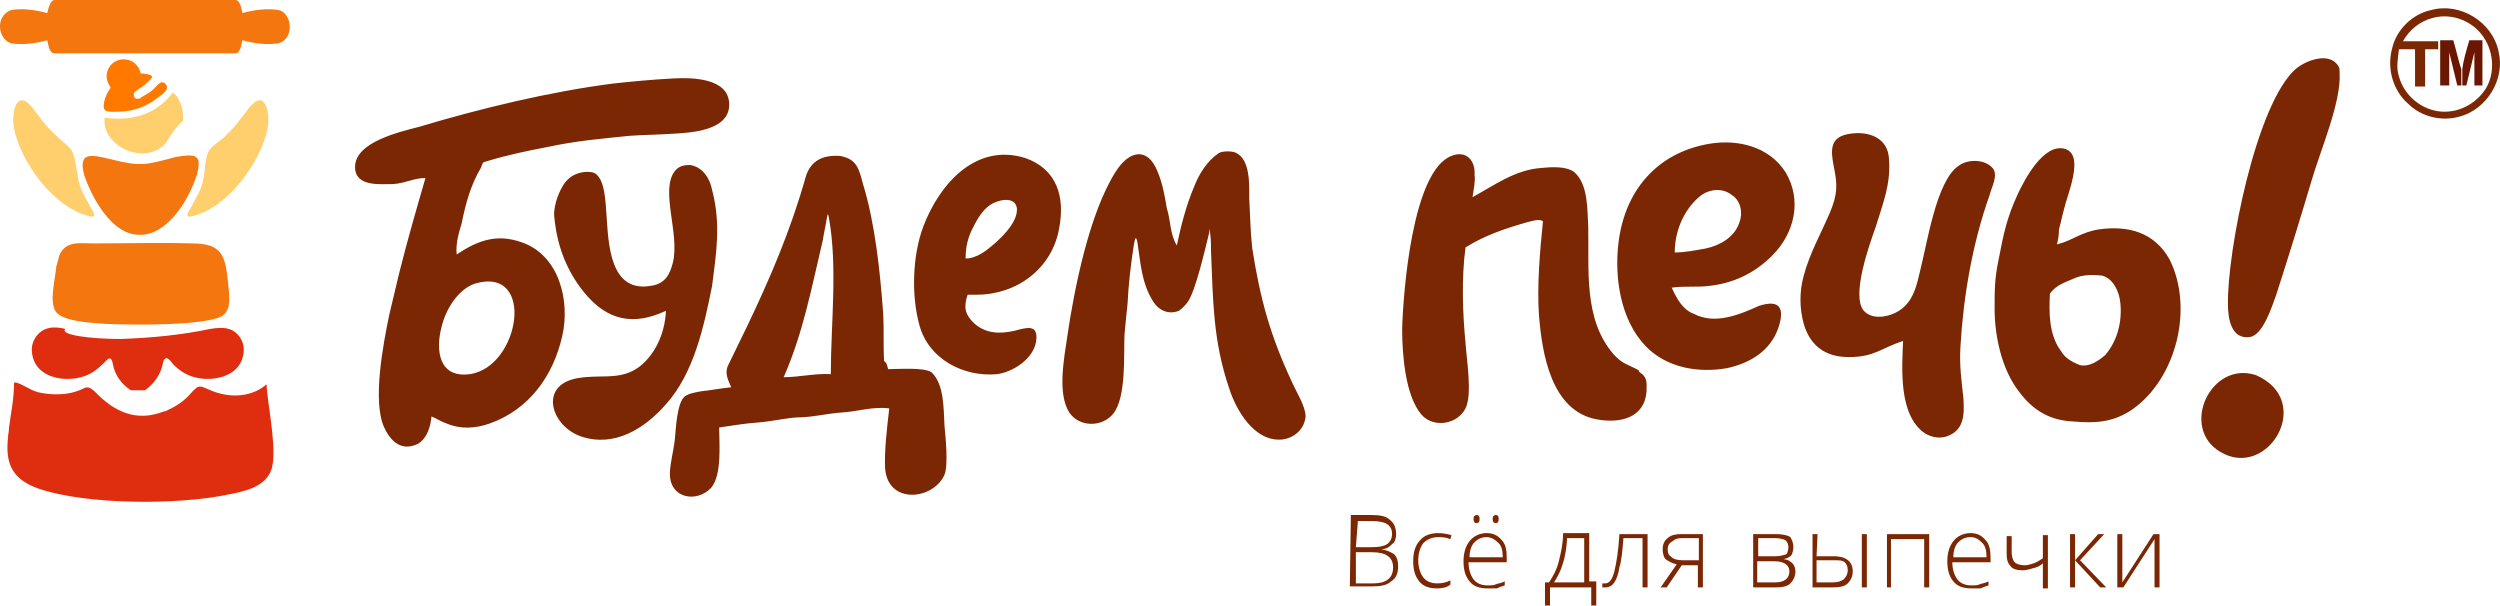 <?xml version="1.0" encoding="UTF-8" standalone="no"?>
<svg
   version="1.1"
   id="Слой_1"
   x="0px"
   y="0px"
   viewBox="0 0 248.218 60.2"
   xml:space="preserve"
   width="247.719"
   height="60"
   xmlns="http://www.w3.org/2000/svg"
   xmlns:svg="http://www.w3.org/2000/svg"><defs
   id="defs34" />
<style
   id="style2">
    .st0{fill:#F4760F;}
    .st1{fill:#7B2703;}
    .st2{fill:#FFCF6E;}
    .st3{fill:#DE2E0F;}
    .st4{fill:#FF7900;}
    .st5{fill:#6A1600;}
</style>
    <g
   id="Слой_x0020_1"
   transform="translate(-0.165)">
        <path
   class="st0"
   d="m 14.4,5.3 c -2.9,0 -5.9,0 -9,0 C 4.9,5.3 4.8,4.4 4.7,4 3.6,4.3 2.3,4.5 1.1,4.3 0.2,4 -0.2,2.9 0.1,2 V 2 C 0.3,1.5 0.6,1.2 1.1,1 2.3,0.8 3.6,1 4.7,1.3 4.8,0.9 5,0 5.4,0 c 3.1,0 6.1,0 9,0 2.9,0 5.9,0 9,0 0.5,0 0.6,0.9 0.7,1.3 1.1,-0.3 2.4,-0.5 3.6,-0.3 0.5,0.1 0.8,0.5 1,1 v 0 c 0.3,0.9 0,2 -1,2.3 -1.2,0.2 -2.5,0 -3.6,-0.3 -0.1,0.4 -0.2,1.3 -0.7,1.3 -3.1,0 -6.1,0 -9,0 z"
   id="path4" />
        <path
   class="st1"
   d="m 241.7,1 c 2.9,-0.8 6.1,1.2 6.7,4.1 0.7,2.8 -1.2,5.8 -3.9,6.5 -1.8,0.5 -3.8,0 -5.1,-1.3 -1.5,-1.3 -2.1,-3.5 -1.6,-5.4 0.4,-1.9 2,-3.5 3.9,-3.9 z M 100.8,32.9 c 1.2,-0.3 2.5,-0.8 2.2,1.1 -0.3,1.7 -2.3,3 -3.9,3.2 -3.3,0.3 -6.8,-1.5 -7.7,-4.9 -0.8,-2.9 -0.7,-6.9 0.4,-9.8 1.6,-4.2 5.2,-8.3 10.1,-6.8 3.2,1.1 4,3.9 3.4,7 -0.7,4 -4.2,6.6 -8.2,6.6 -0.3,0 -0.6,0 -0.9,0 -0.4,1.2 -0.3,1.9 0.6,2.8 1.2,1.1 2.6,1.1 4,0.8 z M 232.6,7.2 c 0.2,2.9 -1.9,7.7 -2.8,10.8 -1.1,3.7 -2.3,7.6 -3.5,11.3 -0.4,1.1 -1.3,4 -2.6,4.2 -1.9,0.3 -2.2,-1.9 -2.2,-3.2 -0.1,-5.2 2.8,-20.1 6.8,-23.5 1,-0.8 3.3,-1.7 4.2,-0.2 0.1,0.2 0.1,0.3 0.1,0.6 z m -186.7,15 c -0.3,1 -0.6,2 -0.5,3.1 2.1,-1.4 4,-2.1 6.5,-1.2 3.7,1.3 4.8,5.8 4,9.3 -0.9,4 -3.3,7.3 -7.2,8.7 -1.4,0.5 -2.9,0.6 -4.3,0 -0.6,-0.2 -1,-0.5 -1.5,-0.7 -0.1,1 -0.4,2.1 -1.3,2.7 C 40,44.9 38.9,44 38.2,42.5 37,39.9 38.1,34.2 38.7,31.3 c 0.3,-1.3 0.7,-2.9 1,-4.2 0.8,-3.2 1.7,-6.3 2.6,-9.4 -1.2,0 -1.9,0.5 -3.2,0.6 -1.3,0 -3.8,0.3 -3.8,-1.7 0,-2.5 4.5,-3.5 6.4,-4 6,-1.8 13,-3.5 19.3,-4.3 1.8,-0.2 4,-0.4 5.9,-0.5 1.8,-0.1 5.6,-0.1 5.6,2.6 0,2.6 -3.8,2.8 -5.7,2.9 -1.5,0.1 -2.7,0.1 -4.2,0.2 -2.9,0.3 -5.3,0.5 -8.1,1.1 -2.1,0.4 -4,0.8 -6,1.4 -0.6,0.2 -0.4,0 -0.7,0.7 -1,1.7 -1.5,3.5 -1.9,5.5 z m 143.3,11.7 c -2.2,0.7 -2.8,1.6 -5.4,1.6 -2.4,0 -3.9,-1.2 -4.5,-3.4 -0.4,-1.5 -0.4,-3.1 0,-4.6 0.6,-2.3 1.7,-4.2 2.6,-6.3 0.8,-1.9 0.8,-2.8 0.4,-4.7 -0.3,-1.6 -0.4,-2.9 1.6,-3.2 1.9,-0.3 3.8,0.4 3.9,2.5 0.2,2.5 -0.6,4.4 -1.3,6.7 -0.6,1.7 -2.5,6.9 -1.2,8.4 1,1.1 3.1,0.5 4,-0.4 1,-0.9 1.3,-2.3 1.6,-3.6 0.7,-2.7 1.6,-8.9 3.8,-10.4 0.9,-0.7 2.6,-0.7 3.4,0.2 0.6,0.7 -0.1,1.9 -0.3,2.7 -1.7,4.8 -2.6,10 -2.9,15.1 -0.1,2 0.1,3.2 0.3,5.1 0.1,1.6 0.1,3.2 -1.7,3.8 -0.7,0.2 -1.4,0.1 -2.1,-0.3 -2.7,-1.8 -2.3,-6.6 -2.2,-9.2 z m -19.1,-5.5 c -1.3,0.2 -2.6,0 -3.9,0.2 0.5,1.1 1.1,2.2 2.2,2.6 2.1,1.1 4.5,0.1 6.5,-0.8 2.2,-0.7 2.5,0.4 1.9,2.2 -0.8,2.3 -2.8,3.5 -5.1,4 -2.8,0.5 -6,0 -8.1,-2.2 -2.5,-2.6 -3.1,-6.8 -2.7,-10.2 0.6,-5.2 3.8,-9 9,-9.9 2.9,-0.5 6,0.3 7.6,2.8 1.7,2.8 0.9,6.1 -1.3,8.3 -1.7,1.7 -3.7,2.7 -6.1,3 z m 34.4,-4.1 c 1.6,-0.4 2.3,-1.2 4.2,-1.5 2.9,-0.4 5.5,0.3 7,3 2.4,4.8 0.7,11.8 -3.7,14.9 -1.9,1.3 -3.7,1.4 -5.9,1.2 -2.3,-0.1 -4,-1.1 -5.4,-3 -1.7,-2.2 -2.4,-5.5 -2.4,-8.2 0,-1.9 0,-3 0.4,-4.9 0.5,-2.6 0.8,-4.1 1.9,-6.5 0.7,-1.5 2.6,-5.1 4.7,-4.5 2,0.6 0.2,4.6 -0.1,6 -0.2,0.7 -0.3,1.3 -0.5,2 0,0.6 -0.1,1.1 -0.2,1.5 z m -85.8,-5.7 c 0.5,-1.3 1.3,-2.6 2.5,-3.4 0.4,-0.2 1.3,-0.2 1.7,0 1.4,0.7 1.3,3.1 1.3,4.5 0.1,1.8 0.1,3.2 0.3,5 0.8,5.1 1.8,8.7 4,13.4 0.4,0.9 1.3,2.3 1.3,3.3 -0.1,1.3 -1.2,2.2 -2.4,2.3 -2.7,0.2 -4.5,-2.9 -5.2,-5.1 -1.6,-4.7 -1.6,-8.7 -1.8,-13.6 0,-0.6 0,-1.2 -0.1,-1.9 0,-0.6 0,-0.3 -0.1,0.1 -0.4,1.6 -1.3,5.6 -2.1,6.8 -0.3,0.4 -0.5,0.6 -0.9,0.9 -1,0.4 -2,0 -2.6,-1 -1.1,-1.8 -1.2,-3.7 -1.5,-5.7 -0.2,-1.1 -0.3,-0.2 -0.4,0.3 -0.3,2 -0.5,3.7 -0.6,5.7 -0.1,1 -0.2,1.9 -0.3,3 -0.1,2.1 0.2,6.2 -1.1,7.9 -1.1,1.4 -3.4,1.4 -4.4,-0.1 -1.2,-1.9 -0.5,-5.4 -0.2,-7.5 0.7,-4.8 2.2,-12.3 4.8,-16.4 1.3,-2.1 3.2,-2.6 4.2,0 0.5,1.2 0.7,2.4 0.9,3.6 0.4,1.2 0.3,2.6 1,3.7 0.4,-1.9 0.9,-3.9 1.7,-5.8 z m 27.7,1 c 2.2,-1.2 4.2,-2.7 6.8,-2.9 1,-0.1 2.5,-0.2 3.3,0.4 1.4,1.2 1.3,3.7 1.4,5.4 0.1,4.3 -0.5,9.2 2.5,12.7 0.9,1 1.4,1 2.5,1.6 L 163,37 c 0.8,0.5 0.7,1 0.7,1.9 -0.2,2.7 -2.7,3.2 -4.9,2.8 -4.6,-0.8 -5.5,-6.6 -5.8,-10.4 -0.2,-2.9 0.1,-6.4 0.4,-9.3 -0.4,-0.3 -1.1,0 -1.6,0.1 -2.1,0.6 -4.2,1.3 -6.1,2.5 -0.4,3 -0.3,6.4 0,9.5 0.1,1.6 0.7,5.1 0,6.5 -0.8,1.6 -3.2,2 -4.4,0.6 -1.6,-1.9 -1.9,-6 -1.9,-8.5 0.1,-3.6 1,-15.7 4.9,-17.2 1.5,-0.6 2.4,0.5 2.3,1.9 0.1,0.6 -0.1,1.4 -0.2,2.2 z M 88.3,36.7 c 1,0 3.5,-0.2 4.3,0.3 1.3,1.2 1.2,3.7 1.3,5.3 0.1,1.1 0.4,3.9 0,4.9 -1.1,2.5 -5.6,3 -5.9,-0.6 -0.1,-1.7 0.2,-4.2 0.4,-5.9 v -0.1 c -1.6,-0.2 -3.1,0.3 -4.6,0.4 -1.6,0.1 -3,0.5 -4.6,0.5 -1.3,0.1 -2.5,0.4 -3.8,0.5 -1.4,0.1 -2.5,0.3 -3.9,0.5 0,1.6 0.3,4.7 -0.8,6 -1.4,1.5 -4.1,1.1 -4.1,-1.4 0,-1 0.4,-2.4 0.5,-3.5 0.1,-1 0.2,-3.6 1,-4.2 0.4,-0.3 1.1,-0.4 1.6,-0.5 1,-0.1 2,-0.3 3,-0.4 -0.3,-0.7 -0.7,-1.4 -0.3,-2.2 0.6,-1.2 1.2,-2.5 1.8,-3.7 2.4,-5 4.4,-9.7 5.9,-15 0.5,-1.7 1.8,-2.2 3.4,-2.1 1.7,0.3 1.9,1.3 2.3,2.8 1.2,3.9 1.7,8.7 2,12.8 0.1,1.6 0,3.2 0.1,4.8 0.3,0.2 0.3,0.5 0.4,0.8 z m 136,0.6 c 5.9,2.6 1.1,10.5 -3.6,7.6 -4,-2.4 -0.9,-9.1 3.6,-7.6 z M 70.8,28.4 c -0.8,4 -1.8,8.7 -4.6,11.8 -2.1,2.4 -5.1,4.3 -8.4,3.2 -3,-1 -4.3,-5.1 -0.4,-5.8 2.8,-0.5 5.1,0.6 7.3,-2.3 0.9,-1.2 1.4,-2.7 1.5,-4.2 v -0.2 c -3.2,1.5 -5.8,1 -8.1,-1.8 -0.5,-0.6 -0.9,-1.2 -1.3,-1.9 -1,-1.8 -1.5,-3.6 -1.7,-5.7 -0.1,-1.1 0.6,-3 1.4,-3.7 0.6,-0.6 1.8,-0.9 2.6,-0.6 1.1,0.6 1.1,3.1 1.2,4.2 0.2,2.8 0.3,7.8 4.5,7 1.3,-0.2 1.8,-1.1 2.1,-2.3 0.7,-2.9 -1.3,-7.2 0.2,-9.1 0.4,-0.5 0.9,-0.6 1.5,-0.6 1.3,0.2 2,1.4 2.2,2.5 0.9,3.4 0.4,6.3 0,9.5 z M 96,25.7 c 1.1,0 2.1,-0.8 2.9,-1.5 0.9,-0.8 2.3,-2.2 2.2,-3.5 -0.2,-1.3 -2,-0.8 -2.7,-0.3 -0.7,0.5 -1.2,1.3 -1.6,2.1 -0.6,1.1 -0.8,2.1 -0.8,3.2 z M 77.9,37.5 c 1.6,0 3.1,-0.4 4.7,-0.3 0,-5 0.7,-10.7 -0.2,-15.6 -0.1,-0.5 -0.1,-0.3 -0.2,0.1 -0.1,0.7 -0.3,1.5 -0.4,2.2 -1.1,4.6 -1.9,9 -3.8,13.4 z m 128.5,-9.9 v 0 c -0.9,0.4 -2,0.7 -2.6,1.6 -0.1,1.9 -0.1,4.1 1.1,5.7 0.4,0.7 1.1,1.1 1.9,1.4 0.9,0.2 1.8,-0.4 2.5,-1 1.2,-1.4 1.7,-3.3 1.5,-5.2 -0.1,-1.1 -0.7,-2.4 -1.8,-2.7 -0.9,-0.1 -1.8,-0.1 -2.6,0.2 z m -37.5,-8 v 0 c -1.6,1.4 -2.4,3.5 -2.4,5.5 1,0 2,-0.2 3.1,-0.4 1.4,-0.3 2.8,-1.1 3.3,-2.5 0.4,-1 0.2,-2.2 -0.7,-2.8 -1,-0.8 -2.4,-0.6 -3.3,0.2 z M 47.2,28.2 c -1.7,0.6 -2.9,2.6 -3.3,4.3 -0.6,2.3 -0.3,5.1 2.8,4.7 5,-0.7 6.6,-10.8 0.5,-9 z M 241.8,1.8 v 0 c -1.2,0.3 -2.3,1.2 -2.9,2.3 1.2,0 2.3,0 3.5,0 0,0.2 0,0.6 0,0.8 -0.4,0 -0.9,0 -1.3,0 0,1.2 0,2.5 0,3.7 -0.3,0 -0.6,0 -1,0 0,-1.2 0,-2.5 0,-3.7 -0.5,0 -1.1,0 -1.6,0 -0.1,0.9 -0.3,1.8 0,2.7 0.5,1.9 2.3,3.4 4.3,3.5 1.8,0.1 3.5,-0.9 4.4,-2.4 0.9,-1.6 0.7,-3.8 -0.5,-5.3 -1.2,-1.5 -3.2,-2.1 -4.9,-1.6 z"
   id="path6" />
        <path
   class="st2"
   d="m 17.2,9.2 c 0.7,0.5 1.1,1.8 1,2.8 -0.7,0.6 -1.2,1.4 -1.7,2.2 -1.9,2.3 -6.4,0.5 -6.1,-2.5 2.8,0.4 5.2,-0.4 6.8,-2.5 z"
   id="path8" />
        <path
   class="st2"
   d="m 24.7,10.8 c 1.7,-2.2 2.2,0.5 1.9,2 -0.7,3.4 -4,7.9 -7.5,8.7 -0.8,0.2 -0.4,-0.4 -0.1,-0.9 1,-1.9 1.2,-2 1.4,-4.2 0.2,-1.7 0.6,-1.7 1.8,-2.7 0.2,-0.1 0.3,-0.3 0.4,-0.4 0.8,-0.7 1.4,-1.6 2.1,-2.5 z"
   id="path10" />
        <path
   class="st0"
   d="m 5.9,25.4 c 0.6,-1.5 2.1,-1.2 3.3,-1.2 3.3,0 6.6,-0.1 9.9,0 3.1,0 3.3,1.3 3.6,4.1 0.1,1.3 0.4,2.8 -1,3.3 -2.5,0.8 -8.4,0.7 -11.2,0.6 -1.2,-0.1 -4.4,-0.2 -5,-1.3 -0.6,-1 0,-3.2 0.1,-4.4 0.1,-0.4 0.2,-0.7 0.3,-1.1 z"
   id="path12" />
        <path
   class="st3"
   d="m 1.5,38 c 0.8,0.2 1.5,0.8 2.3,1 1.3,0.3 2.9,0.3 4.1,-0.2 0.7,-0.3 0.8,-0.5 1.5,0.1 1.9,2 4.1,3.1 6.9,2 h 0.1 c 0.9,-0.4 1.6,-0.8 2.3,-1.5 0.3,-0.3 0.5,-0.6 0.9,-0.9 0.4,-0.2 0.8,0.1 1.1,0.2 2.4,1.1 4.6,0.6 5.8,-0.5 0.1,2.1 1.2,7 0.4,8.7 -0.7,1.6 -2.8,2 -4.4,2.3 -4.9,1 -13.8,1 -18.6,-0.6 -2.6,-0.9 -3.4,-2.4 -3.1,-5.1 0,-0.3 0.1,-0.6 0.1,-1 0.2,-1.5 0.5,-2.9 0.5,-4.4 z"
   id="path14" />
        <path
   class="st4"
   d="m 13.6,9 c -0.2,0.1 -0.3,0.2 -0.3,0.4 0,0.3 0.2,0.5 0.5,0.4 0.1,0 0.2,0 0.2,-0.1 0.7,-0.4 1.1,-0.6 1.6,-1.2 0.3,-0.3 0.6,-0.5 0.9,-0.1 0.4,0.5 -0.4,1 -0.8,1.3 -1.1,0.9 -2.5,1.4 -3.9,1.4 -0.3,0 -1.2,0.1 -1.4,-0.2 -0.3,-0.4 0.2,-1.7 0.5,-2 C 10.9,8.8 11,8.8 11,8.7 10.8,8.4 10.6,8 10.6,7.6 c 0,-0.9 0.7,-1.7 1.7,-1.7 0.9,0 1.5,0.6 1.7,1.4 0.2,0 1.1,0.1 1.1,0.3 0.1,0.2 -0.6,0.7 -0.8,0.9 -0.2,0.2 -0.5,0.3 -0.7,0.5 z"
   id="path16" />
        <path
   class="st0"
   d="m 19.6,17.3 c -0.8,2.6 -3.3,6.9 -6.7,5.9 -2.2,-0.7 -3.8,-3.7 -4.5,-5.7 -0.7,-2.5 0.7,-2.1 2.5,-1.7 3.1,0.8 3.6,0.6 6.6,-0.2 1.9,-0.3 2.6,-0.3 2.1,1.7 z"
   id="path18" />
        <path
   class="st2"
   d="m 3.3,10.8 c -1.7,-2.2 -2.2,0.5 -1.9,2 0.7,3.4 4,7.9 7.5,8.7 C 9.7,21.7 9.3,21.1 9,20.6 8.1,18.9 7.9,18.8 7.6,16.7 7.5,16.1 7.4,15.5 7.1,14.9 6.7,14.4 6,13.9 5.5,13.4 L 5.4,13.3 C 4.6,12.6 4,11.7 3.3,10.8 Z"
   id="path20" />
        <path
   class="st3"
   d="m 12,33.7 c 3,-0.1 6.1,-0.4 8.9,-1 1.2,-0.2 2.3,-0.2 3,0.9 0.3,0.5 0.4,1 0.3,1.6 -0.3,2.1 -2.7,2.7 -4.4,2.4 -1.3,-0.2 -2.1,-0.9 -2.6,-1.4 -0.2,-0.3 -0.8,-1.1 -1,-0.1 -0.2,1.1 -0.9,2.1 -1.8,2.7 v 0 0 0 0 0 0 0 0 0 0 0 0 0 0 0 0 0 0 0 0 0 0 h -0.1 v 0 0 0 0 0 0 h -0.1 v 0 0 0 0 0 0 0 0 0 0 0 0 0 0 0 0 0 0 0 0 0 0 0 0 0 0 0 0 0 0 h -0.1 v 0 H 14 v 0 0 0 0 0 0 h -0.1 v 0 0 0 0 0 0 h -0.1 v 0 h -0.1 v 0 0 0 0 0 0 0 0 h -0.1 v 0 h -0.1 v 0 0 0 0 0 0 h -0.1 v 0 0 0 0 0 0 h -0.1 v 0 h -0.1 v 0 0 0 0 0 0 0 0 0 0 0 0 0 0 0 0 0 0 0 0 0 0 0 0 0 0 0 0 0 0 h -0.1 v 0 0 0 0 0 0 H 13 v 0 0 0 0 0 0 0 0 0 0 0 0 0 0 0 0 0 0 0 0 0 0 c -0.9,-0.6 -1.6,-1.5 -1.8,-2.7 -0.2,-1 -0.7,-0.1 -1,0.1 -0.5,0.5 -1.3,1.2 -2.6,1.4 -1.8,0.3 -4.1,-0.3 -4.4,-2.4 -0.1,-0.6 0,-1.1 0.3,-1.6 0.7,-1.1 1.8,-1.2 3,-0.9 -0.6,0.6 2.5,1 5.5,1 z"
   id="path22" />
        <path
   class="st5"
   d="m 245.5,4 c 0.4,0 0.9,0 1.3,0 V 8.5 H 246 c 0,-1.1 0,-2.2 0,-3.3 l -0.8,3.3 h -0.4 V 6.9 C 244.9,6 245.2,5 245.5,4 Z"
   id="path24" />
        <path
   class="st5"
   d="m 243.9,4 c -0.4,0 -0.9,0 -1.3,0 v 4.5 h 0.9 c 0,-1.1 0,-2.2 0,-3.3 l 0.8,3.3 h 0.4 V 6.9 C 244.4,6 244.2,5 243.9,4 Z"
   id="path26" />
        <path
   class="st1"
   d="m 134.3,51.2 h 2 c 0.9,0 1.5,0.1 1.9,0.5 0.4,0.3 0.6,0.8 0.6,1.4 0,0.4 -0.1,0.8 -0.4,1 -0.3,0.3 -0.6,0.5 -1.1,0.5 v 0 c 0.6,0.1 1,0.3 1.3,0.5 0.3,0.3 0.4,0.7 0.4,1.2 0,0.7 -0.2,1.2 -0.7,1.5 -0.4,0.4 -1.1,0.5 -1.9,0.5 h -2.2 z m 0.5,3.2 h 1.6 c 0.7,0 1.2,-0.1 1.5,-0.3 0.3,-0.2 0.5,-0.6 0.5,-1 0,-0.5 -0.2,-0.8 -0.5,-1 -0.3,-0.2 -0.9,-0.3 -1.5,-0.3 H 135 Z m 0,0.5 V 58 h 1.7 c 1.3,0 2,-0.5 2,-1.6 0,-1 -0.7,-1.5 -2.1,-1.5 z m 8.1,3.6 c -0.8,0 -1.4,-0.2 -1.8,-0.7 -0.4,-0.5 -0.6,-1.1 -0.6,-2 0,-0.9 0.2,-1.6 0.7,-2.1 0.4,-0.5 1.1,-0.7 1.8,-0.7 0.5,0 0.9,0.1 1.3,0.2 l -0.1,0.4 c -0.5,-0.2 -0.9,-0.2 -1.2,-0.2 -0.6,0 -1.1,0.2 -1.5,0.6 -0.3,0.4 -0.5,1 -0.5,1.7 0,0.7 0.2,1.3 0.5,1.7 0.3,0.4 0.8,0.6 1.4,0.6 0.5,0 0.9,-0.1 1.3,-0.3 v 0.4 c -0.3,0.3 -0.8,0.4 -1.3,0.4 z m 5,0 c -0.8,0 -1.4,-0.2 -1.8,-0.7 -0.4,-0.5 -0.6,-1.1 -0.6,-2 0,-0.8 0.2,-1.5 0.6,-2 0.4,-0.5 1,-0.8 1.7,-0.8 0.6,0 1.1,0.2 1.5,0.7 0.4,0.4 0.5,1 0.5,1.8 v 0.4 H 146 c 0,0.7 0.2,1.3 0.5,1.7 0.3,0.4 0.8,0.6 1.4,0.6 0.3,0 0.6,0 0.8,-0.1 0.2,-0.1 0.5,-0.1 0.9,-0.3 v 0.4 c -0.3,0.1 -0.6,0.2 -0.8,0.3 -0.3,0 -0.6,0 -0.9,0 z m -0.1,-5.1 c -0.5,0 -0.9,0.2 -1.2,0.5 -0.3,0.3 -0.5,0.8 -0.5,1.5 h 3.3 c 0,-0.6 -0.1,-1.1 -0.4,-1.4 -0.4,-0.4 -0.8,-0.6 -1.2,-0.6 z m -1.3,-1.8 c 0,-0.1 0,-0.3 0.1,-0.3 0.1,-0.1 0.1,-0.1 0.2,-0.1 0.2,0 0.3,0.1 0.3,0.4 0,0.3 -0.1,0.4 -0.3,0.4 -0.2,0 -0.3,-0.1 -0.3,-0.4 z m 1.9,0 c 0,-0.1 0,-0.3 0.1,-0.3 0.1,-0.1 0.1,-0.1 0.2,-0.1 0.2,0 0.3,0.1 0.3,0.4 0,0.3 -0.1,0.4 -0.3,0.4 -0.2,0 -0.3,-0.1 -0.3,-0.4 z m 10.3,8.6 h -0.5 v -1.8 h -4.1 v 1.8 h -0.5 v -2.3 h 0.4 c 0.4,-0.6 0.8,-1.3 1,-2.2 0.2,-0.8 0.4,-1.7 0.4,-2.7 h 2.6 v 4.8 h 0.7 z m -1.2,-2.3 v -4.4 h -1.7 c -0.1,1.8 -0.5,3.2 -1.3,4.4 z m 6.3,0.5 h -0.5 v -4.9 h -1.9 c -0.1,1.3 -0.2,2.3 -0.4,2.9 -0.1,0.7 -0.3,1.2 -0.5,1.5 -0.2,0.3 -0.5,0.5 -0.9,0.5 -0.1,0 -0.2,0 -0.3,0 V 58 c 0.1,0 0.1,0 0.3,0 0.4,0 0.7,-0.4 0.9,-1.2 0.2,-0.8 0.4,-2 0.5,-3.7 h 2.8 z m 1.9,0 h -0.6 l 1.6,-2.3 c -0.5,-0.1 -0.8,-0.3 -1.1,-0.5 -0.2,-0.2 -0.3,-0.6 -0.3,-1 0,-0.5 0.2,-0.9 0.5,-1.1 0.3,-0.3 0.8,-0.4 1.3,-0.4 h 2.2 v 5.3 h -0.5 v -2.2 h -1.6 z m 0.1,-3.8 c 0,0.4 0.1,0.6 0.4,0.8 0.2,0.2 0.6,0.3 1.1,0.3 h 1.6 v -2.2 h -1.7 c -0.4,0 -0.7,0.1 -0.9,0.3 -0.4,0.2 -0.5,0.5 -0.5,0.8 z m 12.5,-0.2 c 0,0.3 -0.1,0.6 -0.2,0.8 -0.2,0.2 -0.4,0.3 -0.8,0.4 v 0 c 0.4,0 0.7,0.2 0.9,0.4 0.2,0.2 0.3,0.5 0.3,0.8 0,0.5 -0.2,0.9 -0.5,1.2 -0.3,0.3 -0.8,0.4 -1.5,0.4 h -2.2 v -5.3 h 2.3 c 0.6,0 1.1,0.1 1.4,0.3 0.1,0.2 0.3,0.5 0.3,1 z m -0.4,2.4 c 0,-0.6 -0.5,-1 -1.5,-1 h -1.7 v 2.1 h 1.8 c 0.9,0 1.4,-0.4 1.4,-1.1 z m -0.1,-2.4 c 0,-0.3 -0.1,-0.5 -0.3,-0.7 -0.2,-0.1 -0.6,-0.2 -1,-0.2 h -1.7 v 1.8 h 1.7 c 0.5,0 0.8,-0.1 1.1,-0.2 0.1,-0.1 0.2,-0.4 0.2,-0.7 z m 2.8,0.9 h 1.7 c 1.2,0 1.9,0.5 1.9,1.5 0,0.5 -0.2,0.9 -0.5,1.2 -0.3,0.3 -0.8,0.4 -1.5,0.4 h -2 v -5.3 h 0.5 z m 0,0.5 v 2.1 h 1.6 c 0.5,0 0.8,-0.1 1.1,-0.3 0.2,-0.2 0.4,-0.5 0.4,-0.9 0,-0.4 -0.1,-0.6 -0.3,-0.8 -0.2,-0.2 -0.6,-0.2 -1.1,-0.2 h -1.7 z m 5,2.6 h -0.5 v -5.3 h 0.5 z m 2.5,0 h -0.5 v -5.3 h 4.2 v 5.3 h -0.5 V 53.6 H 188 v 4.8 z m 7.9,0.1 c -0.8,0 -1.4,-0.2 -1.8,-0.7 -0.4,-0.5 -0.6,-1.1 -0.6,-2 0,-0.8 0.2,-1.5 0.6,-2 0.4,-0.5 1,-0.8 1.7,-0.8 0.6,0 1.1,0.2 1.5,0.7 0.4,0.4 0.5,1 0.5,1.8 v 0.4 h -3.8 c 0,0.7 0.2,1.3 0.5,1.7 0.3,0.4 0.8,0.6 1.4,0.6 0.3,0 0.6,0 0.8,-0.1 0.2,-0.1 0.5,-0.1 0.9,-0.3 v 0.4 c -0.3,0.1 -0.6,0.2 -0.8,0.3 -0.3,0 -0.6,0 -0.9,0 z m -0.1,-5.1 c -0.5,0 -0.9,0.2 -1.2,0.5 -0.3,0.3 -0.5,0.8 -0.5,1.5 h 3.3 c 0,-0.6 -0.1,-1.1 -0.4,-1.4 -0.4,-0.4 -0.7,-0.6 -1.2,-0.6 z m 4.1,-0.3 v 1.8 c 0,0.4 0.1,0.8 0.3,1 0.2,0.2 0.6,0.3 1,0.3 0.3,0 0.6,-0.1 0.9,-0.2 0.3,-0.1 0.6,-0.3 0.9,-0.5 v -2.3 h 0.5 v 5.3 h -0.5 V 56 c -0.3,0.3 -0.6,0.4 -1,0.5 -0.3,0.1 -0.7,0.2 -1,0.2 -0.5,0 -1,-0.1 -1.2,-0.4 -0.3,-0.3 -0.4,-0.7 -0.4,-1.2 v -1.8 h 0.5 z m 8.6,0 h 0.6 l -2.4,2.6 2.6,2.7 h -0.6 l -2.5,-2.7 v 2.7 h -0.5 v -5.3 h 0.5 v 2.6 z m 2.4,0 v 3.8 1 l 3.1,-4.8 h 0.6 v 5.3 h -0.5 v -3.8 -1 l -3.1,4.8 h -0.6 v -5.3 z"
   id="path28" />
    </g>
</svg>
